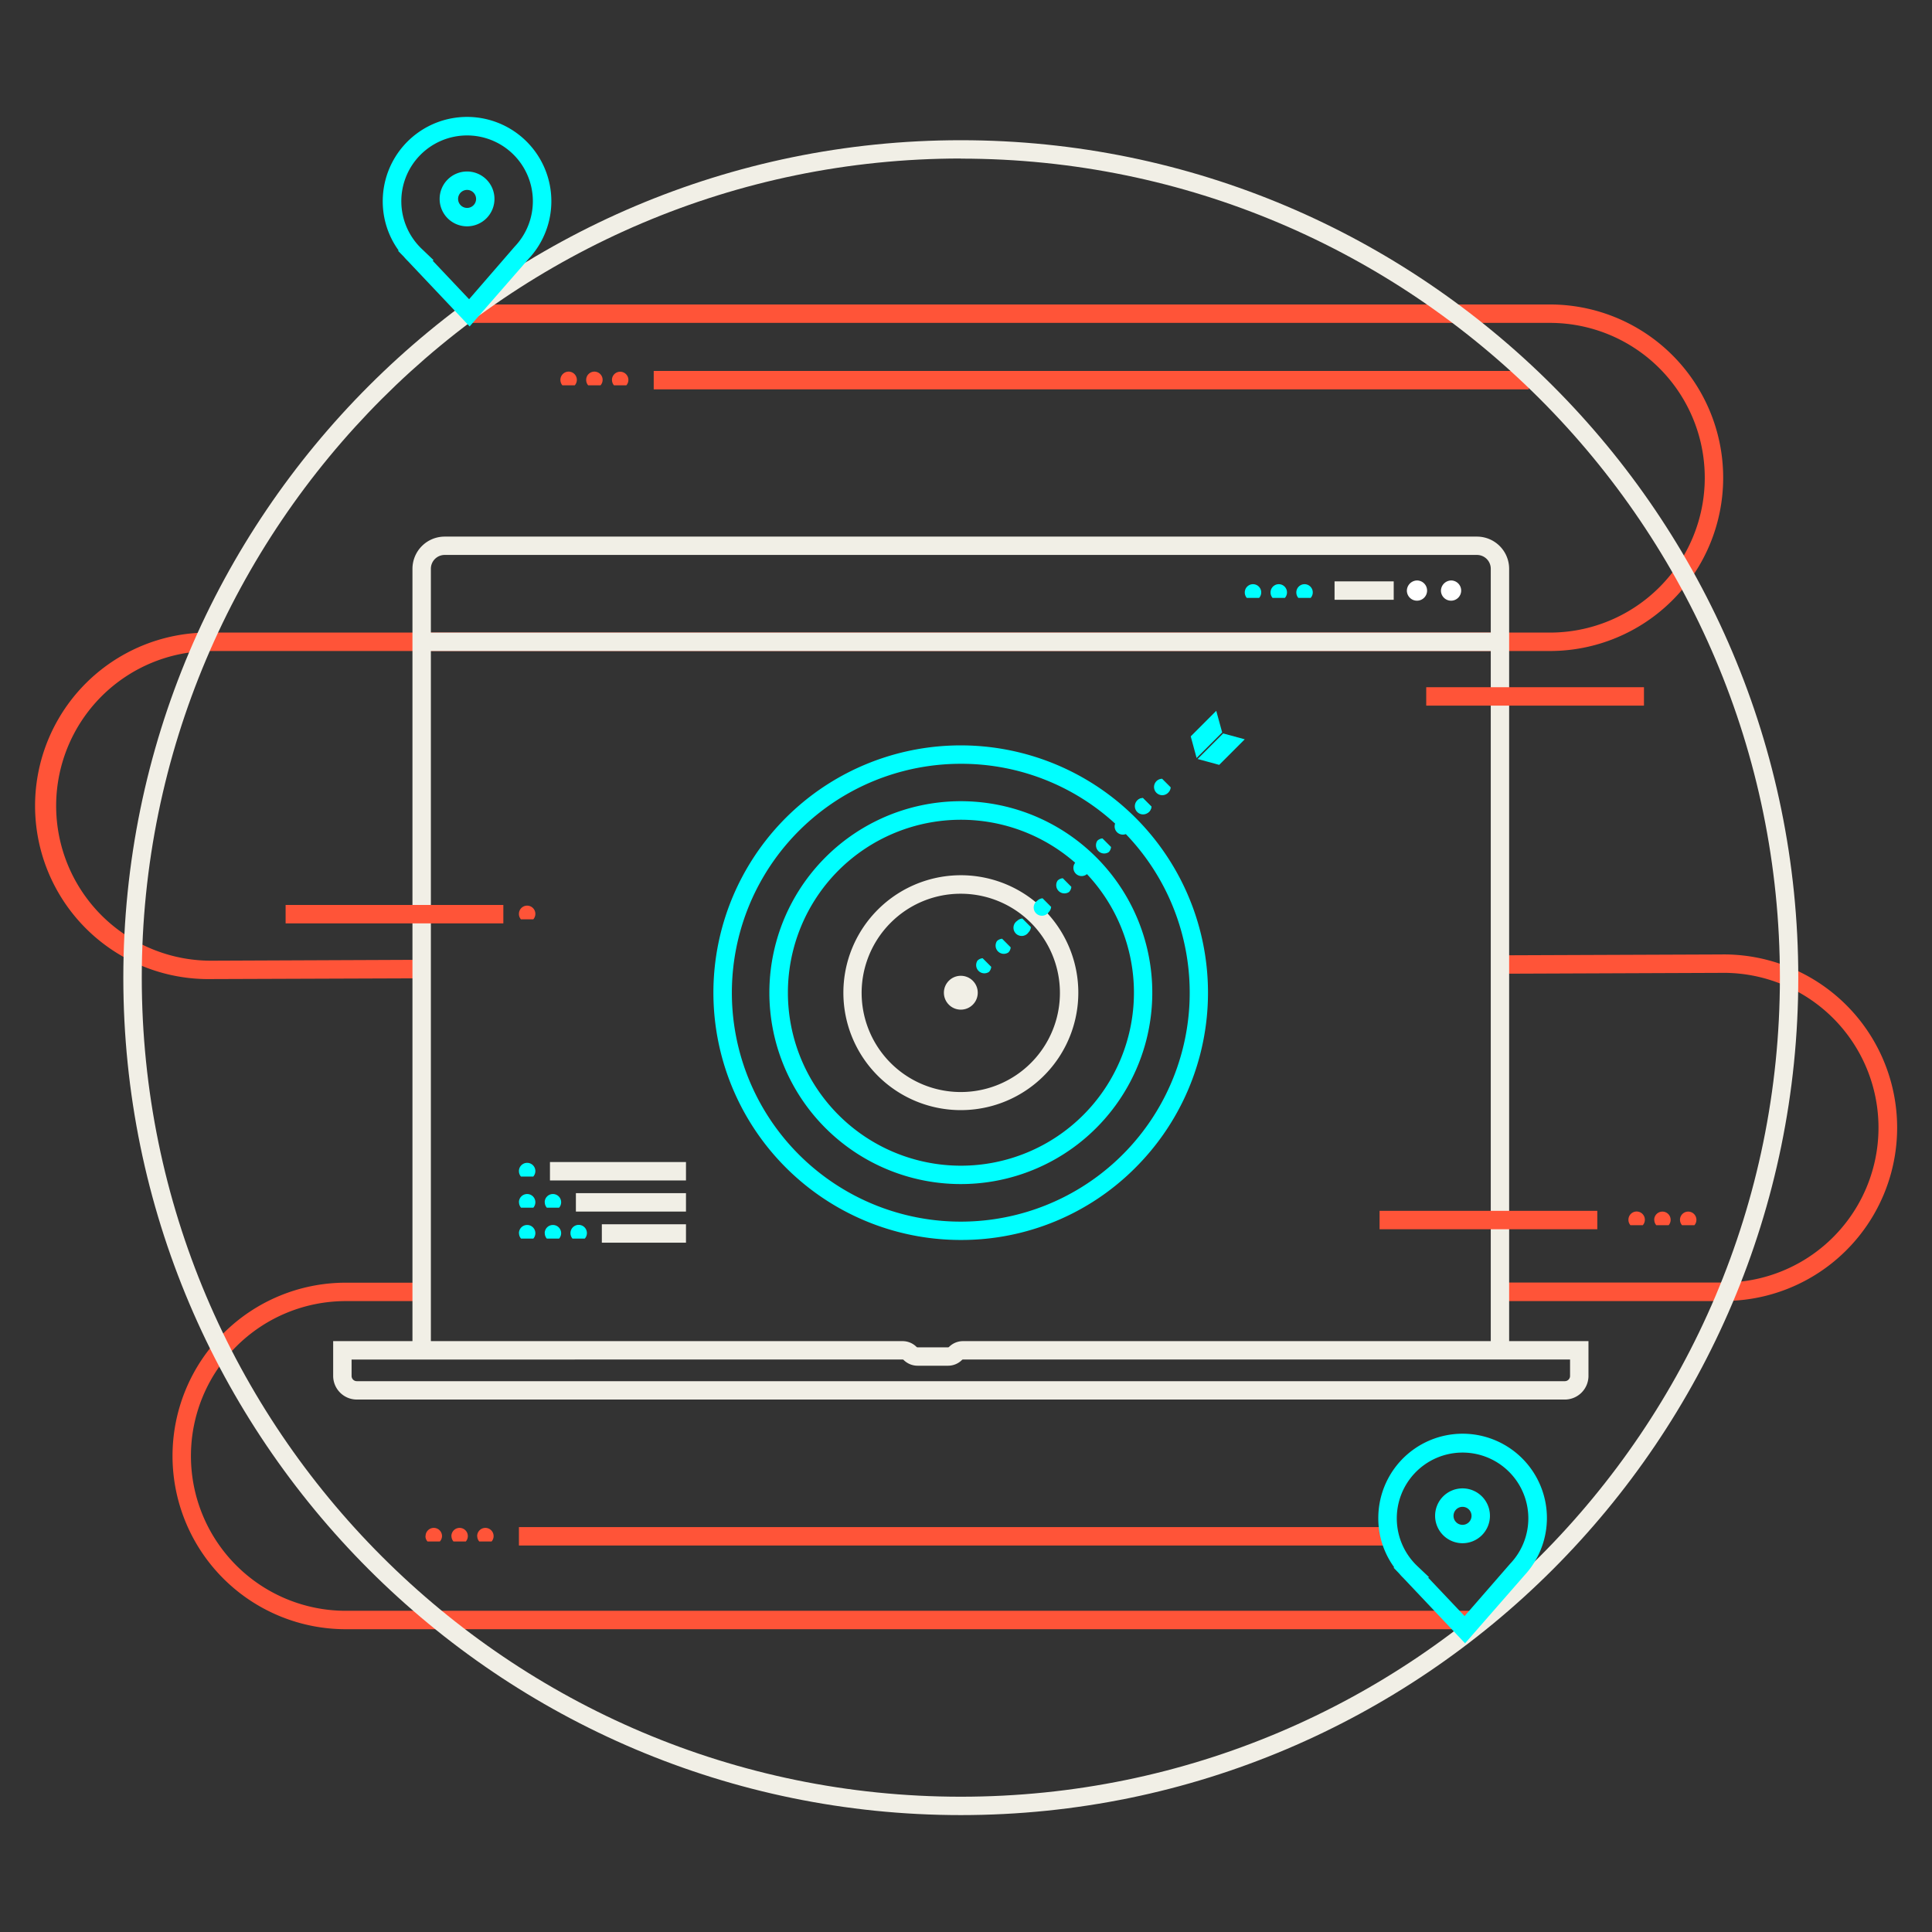 <svg id="Layer_1" data-name="Layer 1" xmlns="http://www.w3.org/2000/svg" viewBox="0 0 470 470"><rect x="0" y="0" width="470" height="470" fill="#333333" stroke="none"/><defs><style>.cls-1{fill:#ff5438;}.cls-2{fill:#f1efe6;}.cls-3{fill:aqua;}.cls-4{fill:#fff;}</style></defs><title>Icon_</title><path class="cls-1" d="M361,396.34H84.12a42.15,42.15,0,0,1,0-84.3H102.3v4.48H84.12a37.67,37.67,0,1,0,0,75.34H361Z"/><path class="cls-1" d="M418.67,316.52H365V312h53.7a37.67,37.67,0,1,0,0-75.33l-53.69.21,0-4.48,53.71-.21a42.15,42.15,0,1,1,0,84.29Z"/><path class="cls-1" d="M51.33,238.18a42.15,42.15,0,1,1,0-84.29H377.05a37.67,37.67,0,1,0,0-75.34H114.88V74.07H377.05a42.15,42.15,0,0,1,0,84.3H51.33a37.67,37.67,0,0,0,0,75.34l50.3-.21V238Z"/><path class="cls-2" d="M367.13,330.51h-4.47V138.37A3.36,3.36,0,0,0,359.3,135H108.18a3.36,3.36,0,0,0-3.36,3.35V330.51h-4.48V138.37a7.84,7.84,0,0,1,7.84-7.83H359.3a7.84,7.84,0,0,1,7.83,7.83Z"/><path class="cls-3" d="M233.74,301.65A60.16,60.16,0,1,1,276.28,284,59.73,59.73,0,0,1,233.74,301.65Zm0-115.84a55.69,55.69,0,1,0,39.37,16.31A55.33,55.33,0,0,0,233.74,185.81Z"/><path class="cls-3" d="M233.74,288.05a46.56,46.56,0,0,1-32.93-79.49h0a46.57,46.57,0,1,1,32.93,79.49ZM204,211.73a42.09,42.09,0,1,0,59.53,0,42.15,42.15,0,0,0-59.53,0Z"/><path class="cls-2" d="M233.74,270.06a28.56,28.56,0,0,1-20.2-48.76h0a28.57,28.57,0,1,1,20.2,48.76Zm0-52.64a24,24,0,0,0-17,7h0a24.12,24.12,0,1,0,17-7Z"/><circle class="cls-2" cx="233.74" cy="241.5" r="4.12"/><path class="cls-2" d="M380.68,340.47H86.8a5.76,5.76,0,0,1-5.75-5.74v-8.47H219.57a4.78,4.78,0,0,1,3.4,1.41.39.39,0,0,0,.25.1h7.4a.37.37,0,0,0,.25-.1,4.78,4.78,0,0,1,3.4-1.41H386.43v8.47A5.76,5.76,0,0,1,380.68,340.47ZM85.53,330.74v4A1.27,1.27,0,0,0,86.8,336H380.68a1.27,1.27,0,0,0,1.27-1.27v-4H234.27a.31.31,0,0,0-.24.1,4.79,4.79,0,0,1-3.41,1.41h-7.4a4.8,4.8,0,0,1-3.41-1.42.34.34,0,0,0-.24-.09Z"/><rect class="cls-2" x="102.58" y="153.89" width="262.32" height="4.48"/><rect class="cls-2" x="146.41" y="297.83" width="20.47" height="4.48"/><path class="cls-3" d="M138.78,300a2,2,0,1,1,3.49,1.31h-3a2,2,0,0,1-.49-1.31"/><path class="cls-3" d="M132.51,300a2,2,0,0,1,4,0,2,2,0,0,1-.49,1.31h-3a2,2,0,0,1-.49-1.31"/><path class="cls-3" d="M126.24,300a2,2,0,0,1,4,0,2,2,0,0,1-.49,1.31h-3a2,2,0,0,1-.49-1.31"/><rect class="cls-2" x="140.1" y="290.26" width="26.78" height="4.48"/><path class="cls-3" d="M132.51,292.47a2,2,0,0,1,4,0,2,2,0,0,1-.49,1.32h-3a2,2,0,0,1-.49-1.32"/><path class="cls-3" d="M126.24,292.47a2,2,0,0,1,4,0,2,2,0,0,1-.49,1.32h-3a2,2,0,0,1-.49-1.32"/><rect class="cls-2" x="133.79" y="282.69" width="33.09" height="4.48"/><path class="cls-3" d="M126.24,284.91a2,2,0,1,1,3.49,1.31h-3a2,2,0,0,1-.49-1.31"/><rect class="cls-1" x="159.03" y="90.24" width="212.87" height="4.48"/><rect class="cls-1" x="335.61" y="294.56" width="52.97" height="4.48"/><rect class="cls-1" x="69.48" y="220.15" width="52.97" height="4.48"/><rect class="cls-1" x="346.96" y="167.18" width="52.97" height="4.48"/><path class="cls-2" d="M233.74,441.56C121.4,441.56,30,350.17,30,237.84S121.4,34.11,233.74,34.11,437.47,125.5,437.47,237.84,346.07,441.56,233.74,441.56Zm0-403C123.87,38.59,34.49,128,34.49,237.84s89.38,199.25,199.25,199.25S433,347.71,433,237.84,343.61,38.59,233.74,38.59Z"/><path class="cls-1" d="M148.87,92.43a2,2,0,1,1,4,0,2,2,0,0,1-.5,1.31h-3a2,2,0,0,1-.49-1.31"/><path class="cls-1" d="M142.6,92.43a2,2,0,1,1,3.49,1.31h-3a2,2,0,0,1-.49-1.31"/><path class="cls-1" d="M136.33,92.43a2,2,0,1,1,3.49,1.31h-3a2,2,0,0,1-.49-1.31"/><rect class="cls-1" x="126.24" y="371.5" width="212.87" height="4.48"/><path class="cls-1" d="M116.08,373.69a2,2,0,0,1,4,0,2,2,0,0,1-.49,1.31h-3a2,2,0,0,1-.49-1.31"/><path class="cls-1" d="M109.81,373.69a2,2,0,0,1,4,0,2,2,0,0,1-.49,1.31h-3a2,2,0,0,1-.49-1.31"/><path class="cls-1" d="M103.53,373.69a2,2,0,0,1,4,0A2,2,0,0,1,107,375h-3a1.94,1.94,0,0,1-.5-1.31"/><path class="cls-1" d="M408.69,296.75a2,2,0,0,1,4,0,2,2,0,0,1-.49,1.31h-3a1.94,1.94,0,0,1-.5-1.31"/><path class="cls-1" d="M402.42,296.75a2,2,0,0,1,4,0,2,2,0,0,1-.49,1.31h-3a2,2,0,0,1-.49-1.31"/><path class="cls-1" d="M396.15,296.75a2,2,0,1,1,3.49,1.31h-3a2,2,0,0,1-.49-1.31"/><rect class="cls-2" x="324.66" y="141.43" width="14.39" height="4.48"/><path class="cls-4" d="M353,141.21a2.46,2.46,0,1,1-2.46,2.46A2.54,2.54,0,0,1,353,141.21Z"/><path class="cls-4" d="M344.71,141.21a2.46,2.46,0,1,1-2.46,2.46A2.53,2.53,0,0,1,344.71,141.21Z"/><path class="cls-3" d="M315.36,144.14a2,2,0,1,1,3.49,1.31h-3a2,2,0,0,1-.49-1.31"/><path class="cls-3" d="M309.09,144.14a2,2,0,1,1,3.49,1.31h-3a2,2,0,0,1-.49-1.31"/><path class="cls-3" d="M302.82,144.14a2,2,0,1,1,3.49,1.31h-3a2,2,0,0,1-.49-1.31"/><path class="cls-1" d="M126.24,222.34a2,2,0,1,1,3.49,1.31h-3a2,2,0,0,1-.49-1.31"/><path class="cls-3" d="M356.41,399.77l-15-15.87c-.36-.35-.7-.71-1-1.08L339,381.35l.18-.05a20.18,20.18,0,0,1-3.88-12,20.51,20.51,0,1,1,35.49,14l-.1.12Zm-9-16,8.88,9.38,11.08-12.73a16,16,0,1,0-22.61.53l2.9,2.75Z"/><path class="cls-3" d="M355.79,375.42a6.67,6.67,0,1,1,6.67-6.66A6.67,6.67,0,0,1,355.79,375.42Zm0-8.85a2.19,2.19,0,1,0,2.19,2.19A2.19,2.19,0,0,0,355.79,366.57Z"/><path class="cls-3" d="M114.25,79.41l-15-15.87c-.35-.35-.7-.71-1-1.08L96.82,61l.17-.05a20.29,20.29,0,0,1-3.88-12,20.51,20.51,0,1,1,35.5,14l-.11.13Zm-9-16,8.87,9.38L125.2,60a16,16,0,1,0-22.61.53l2.89,2.76Z"/><path class="cls-3" d="M113.62,55.06a6.67,6.67,0,1,1,6.67-6.67A6.67,6.67,0,0,1,113.62,55.06Zm0-8.86a2.19,2.19,0,1,0,2.2,2.19A2.2,2.2,0,0,0,113.62,46.2Z"/><path class="cls-3" d="M279.56,197.46a2,2,0,1,1-1.52-3.34l2.09,2.09a2,2,0,0,1-.57,1.25"/><path class="cls-3" d="M274.64,202.38a2,2,0,1,1-1.52-3.34l2.09,2.09a2,2,0,0,1-.57,1.25"/><path class="cls-3" d="M269.72,207.3a2,2,0,0,1-2.77-2.77,2,2,0,0,1,1.25-.57l2.09,2.09a2,2,0,0,1-.57,1.25"/><path class="cls-3" d="M264.8,212.22a2,2,0,1,1-2.77-2.77,1.94,1.94,0,0,1,1.25-.57l2.09,2.09a2,2,0,0,1-.57,1.25"/><path class="cls-3" d="M260.06,217a2,2,0,0,1-2.77-2.78,2,2,0,0,1,1.26-.57l2.08,2.09a2,2,0,0,1-.57,1.26"/><path class="cls-3" d="M255.14,221.87a2,2,0,1,1-2.77-2.77,2,2,0,0,1,1.26-.57l2.08,2.09a2,2,0,0,1-.57,1.25"/><path class="cls-3" d="M250.22,226.79a2,2,0,1,1-2.77-2.77,2,2,0,0,1,1.26-.57l2.08,2.09a2,2,0,0,1-.57,1.25"/><path class="cls-3" d="M245.3,231.71a2,2,0,0,1-2.77-2.77,2,2,0,0,1,1.26-.57l2.08,2.09a1.9,1.9,0,0,1-.57,1.25"/><path class="cls-3" d="M240.57,236.45a2,2,0,0,1-2.77-2.77,2,2,0,0,1,1.25-.57l2.09,2.09a2,2,0,0,1-.57,1.25"/><path class="cls-3" d="M284.23,192.79a2,2,0,1,1-1.52-3.34l2.09,2.09a2,2,0,0,1-.57,1.25"/><path class="cls-3" d="M279.49,197.53a2,2,0,0,1-2.77-2.77,1.94,1.94,0,0,1,1.25-.57l2.09,2.08a2,2,0,0,1-.57,1.26"/><polygon class="cls-3" points="291.1 184.4 289.67 179.14 295.88 172.92 297.32 178.18 291.1 184.4"/><polygon class="cls-3" points="291.34 184.64 296.6 186.07 302.81 179.85 297.56 178.42 291.34 184.64"/></svg>